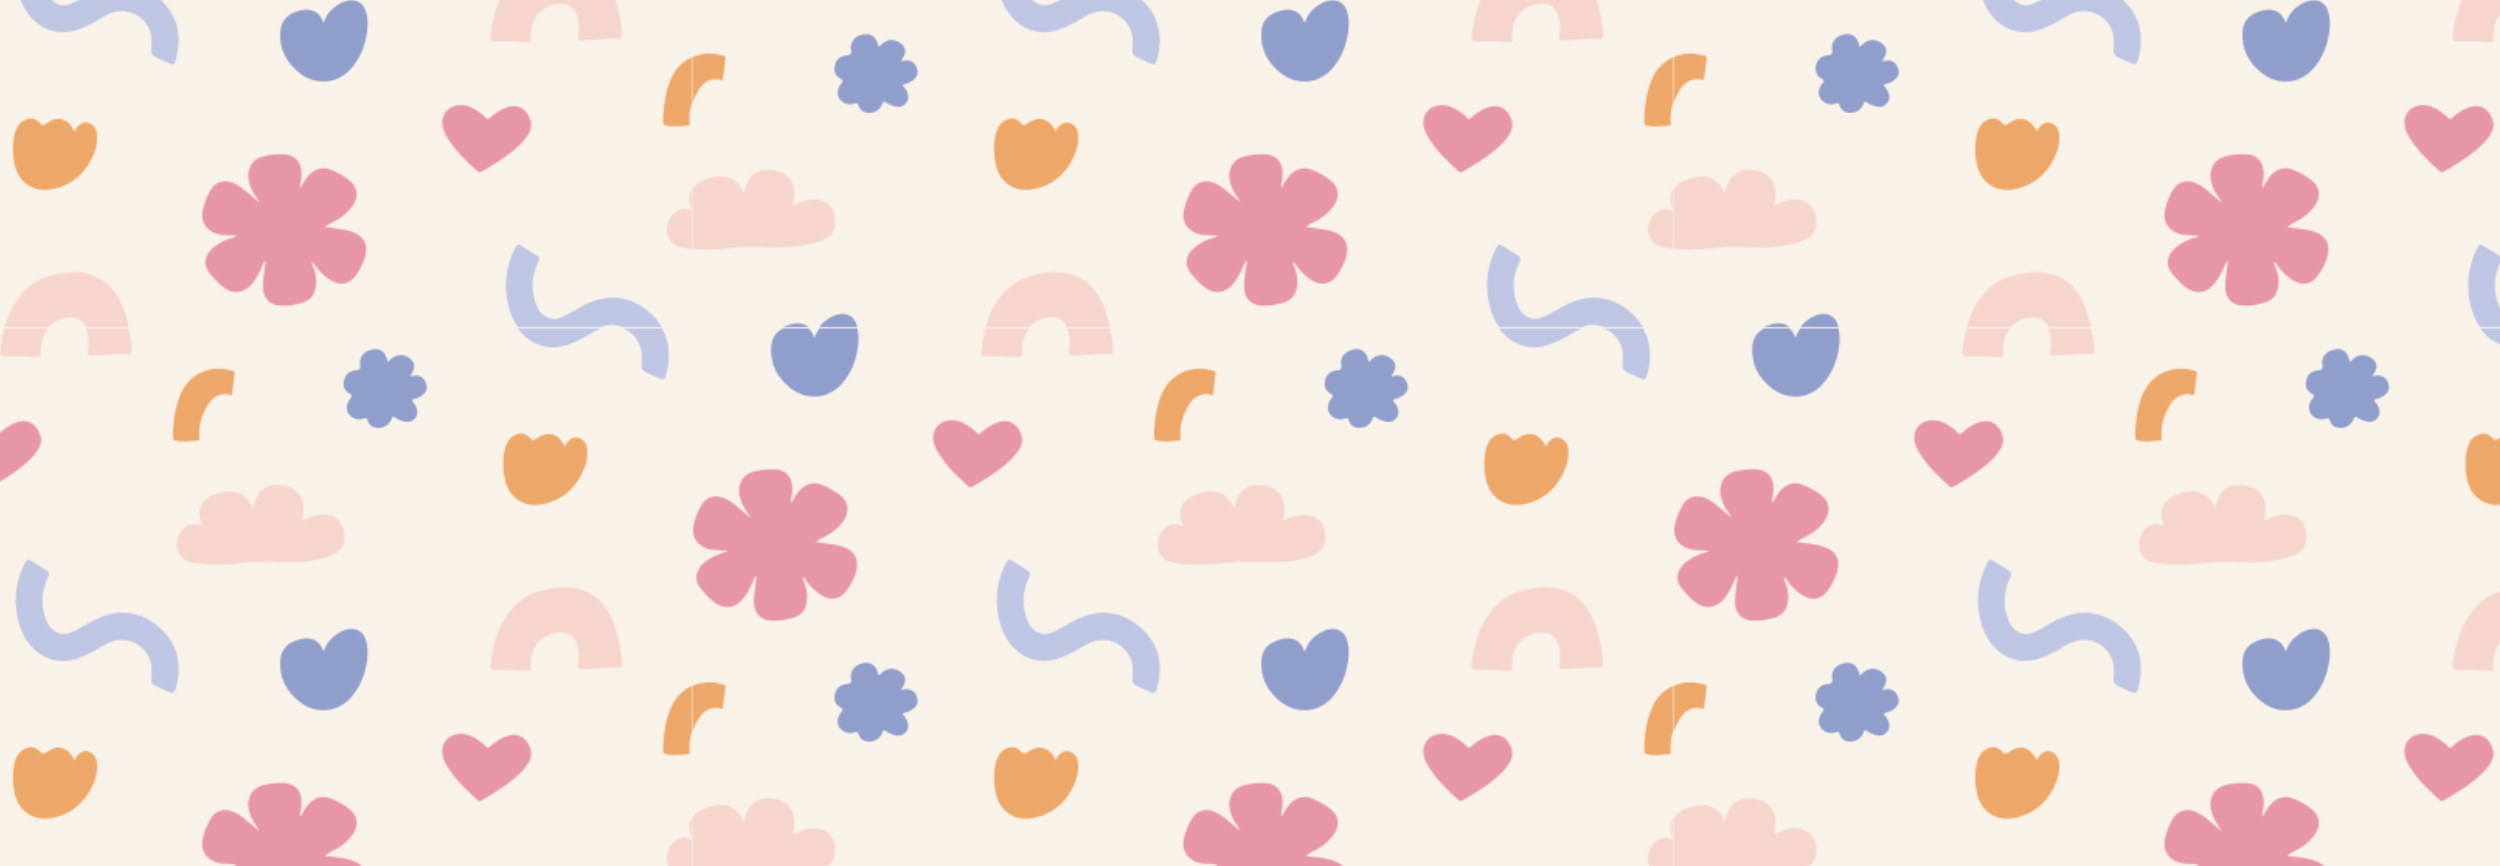 <svg viewBox="0 0 3220.8 1115.7" xmlns:xlink="http://www.w3.org/1999/xlink" xmlns="http://www.w3.org/2000/svg" data-name="Layer 2" id="Layer_2">
  <defs>
    <style>
      .cls-1 {
        fill: none;
      }

      .cls-1, .cls-2, .cls-3, .cls-4, .cls-5, .cls-6, .cls-7, .cls-8 {
        stroke-width: 0px;
      }

      .cls-2 {
        fill: url(#New_Pattern_Swatch_8);
      }

      .cls-3 {
        fill: #f9f2e9;
      }

      .cls-4 {
        fill: #bec6e3;
      }

      .cls-5 {
        fill: #909ecc;
      }

      .cls-6 {
        fill: #eda869;
      }

      .cls-7 {
        fill: #e796a9;
      }

      .cls-8 {
        fill: #f6d6cc;
      }
    </style>
    <pattern viewBox="0 0 631.56 404.12" patternUnits="userSpaceOnUse" patternTransform="translate(12268.93 2853.28) scale(2)" height="404.12" width="631.56" y="0" x="0" data-name="New Pattern Swatch 8" id="New_Pattern_Swatch_8">
      <g>
        <rect height="404.12" width="631.56" class="cls-1"></rect>
        <g>
          <path d="m664.34,317.71c1.02-4.65,2.18-8.57,5.33-11.45,4.54-4.15,9.97-4.14,15.5-2.9,9.24,2.07,12.97,9.74,11.27,18.6-.02.08-.04.16-.05.24-.12,1.03-.97,2.3-.03,3.03.85.67,1.82-.47,2.7-.84,4.68-1.97,9.48-3.3,14.54-1.98,5.8,1.51,8.86,5.78,9.4,11.75.88,9.57-3.88,13.02-12.12,15.48-12.39,3.71-25.17,3.31-37.89,2.76-5.86-.25-11.57.26-17.36.93-9.6,1.12-19.27,1.28-28.87-.15-4.96-.74-9.27-2.71-11.11-7.99-1.9-5.44.73-12.85,5.65-15.75,2.5-1.47,5.14-1.82,7.92-.95.59.19,1.22.87,1.79.18.42-.51-.14-1.09-.32-1.61-1.61-4.64-1.85-9.13,1.5-13.19,1.91-2.31,4.45-3.73,7.19-4.78,4.64-1.78,9.36-2.95,14.36-1.59,4.2,1.14,7.08,3.87,9.13,7.58.39.7.78,1.4,1.46,2.63Z" class="cls-8"></path>
          <path d="m482.09,261.03c5.25.08,9.15,2.31,12.81,5.05,1.26.95,2.49,1.98,3.55,3.15.93,1.02,1.51,1.05,2.55.1,2.92-2.66,6.15-4.87,9.83-6.41,7.26-3.03,13.05-.5,16.05,6.79,2.13,5.19-.02,9.25-3.09,13.09-4.56,5.72-10.42,9.93-16.41,13.99-3.79,2.57-7.73,4.89-11.72,7.14-.83.47-1.53.72-2.38-.03-7.22-6.4-14.15-13.06-19.3-21.33-1.58-2.54-2.97-5.2-3.47-8.2-1.09-6.51,2.88-12.02,9.43-13.1.87-.14,1.75-.2,2.15-.24Z" class="cls-7"></path>
          <path d="m612.71,267.79c.51-8.43,1.77-16.68,5.36-24.43,5.18-11.19,16.67-17.17,28.81-15.05,1.52.27,3.01.6,4.49,1.03.79.23,1.13.62,1.02,1.48-.55,4.42-1.07,8.85-1.59,13.28-.07.62-.23.97-1.01.75-6.9-1.93-11.86,1.75-14.76,6.61-3.96,6.63-6.05,13.76-5.27,21.57.06.61-.05,1.09-.76,1.14-4.65.35-9.3,1.17-13.96.15-2.16-.47-2.35-.73-2.35-2.87,0-1.22,0-2.44,0-3.66Z" class="cls-6"></path>
          <path d="m514.3,394.68c-4.93-15.24-3.44-28.66,3.03-41.67.84-1.7,1.79-2.71,3.71-1.5,3.32,2.09,6.58,4.27,9.95,6.28,1.8,1.08,2.39,1.93,1.31,4.19-4.65,9.7-5.07,19.59-.56,29.55,2.03,4.49,7.79,9.01,14.3,6.64,5.82-2.12,10.76-5.76,16.23-8.47,13.86-6.87,27.38-6.18,39.43,3.05,12.94,9.91,17.15,23.66,13.24,39.63-1.24,5.04-1.72,5.2-6.38,3.17-1.24-.54-2.44-1.16-3.67-1.71-6.83-3.03-6.46-3-5.96-10.47.88-13.33-11.15-23.11-23.68-20.24-5.21,1.2-9.31,4.47-13.85,6.91-3.5,1.88-7.1,3.5-10.89,4.73-13.46,4.38-26.13-1.65-33.17-13.55-1.45-2.45-2.41-5.19-3.04-6.57Z" class="cls-4"></path>
        </g>
        <g>
          <path d="m32.78,317.71c1.02-4.65,2.18-8.57,5.33-11.45,4.54-4.15,9.97-4.14,15.5-2.9,9.24,2.07,12.97,9.74,11.27,18.6-.02.08-.04.16-.05.24-.12,1.03-.97,2.3-.03,3.03.85.67,1.82-.47,2.7-.84,4.68-1.97,9.48-3.3,14.54-1.98,5.8,1.51,8.86,5.78,9.4,11.75.88,9.57-3.88,13.02-12.12,15.48-12.39,3.71-25.17,3.31-37.89,2.76-5.86-.25-11.57.26-17.36.93-9.6,1.12-19.27,1.28-28.87-.15-4.96-.74-9.27-2.71-11.11-7.99-1.9-5.44.73-12.85,5.65-15.75,2.5-1.47,5.14-1.82,7.92-.95.59.19,1.22.87,1.79.18.42-.51-.14-1.09-.32-1.61-1.61-4.64-1.85-9.13,1.5-13.19,1.91-2.31,4.45-3.73,7.19-4.78,4.64-1.78,9.36-2.95,14.36-1.59,4.2,1.14,7.08,3.87,9.13,7.58.39.7.78,1.4,1.46,2.63Z" class="cls-8"></path>
          <path d="m78.27,409.98c1.6-5.17,4.89-8.8,9.21-11.57,2.41-1.54,5.02-2.59,7.91-2.84,4.35-.37,8,1.93,9.61,6.02,1.84,4.68,1.84,9.54,1.16,14.39-1.23,8.76-4.3,16.74-10.2,23.53-9.03,10.39-23.04,10.88-32.98,3.2-8.82-6.82-13.55-15.81-12.66-27.17.48-6.04,3.77-10.24,9.56-12.32,2.61-.94,5.24-1.82,8.07-1.61,4.57.35,7.71,2.7,9.47,6.91.15.36.28.73.43,1.1.02.05.09.08.43.35Z" class="cls-5"></path>
          <path d="m133.92,232.56c.97.3,1.61-.08,2.28-.18,3.48-.52,6.22.94,7.62,4.11,1.54,3.47.87,6.12-2.08,8.48-1.55,1.24-3.34,2.02-5.23,2.46-1.59.37-1.97.77-.7,2.07,1.28,1.32,2.09,2.95,2.57,4.74,1.18,4.4-2.8,8.7-7.31,7.91-2.51-.44-4.84-1.37-6.91-2.8-1.2-.83-1.66-.76-2.17.68-1.49,4.22-5.51,6.56-9.93,5.96-2.94-.4-4.79-2.12-5.59-4.87-.4-1.4-.87-1.6-2.22-1.1-5.04,1.88-10.58-1.24-11.13-6.23-.3-2.72.93-5.03,2.58-7.06.88-1.09.95-1.62-.37-2.37-3.83-2.2-4.99-5.1-3.9-9.34.93-3.64,3.82-5.86,7.87-6.06q3.09-.15,2.45-3.18c-.96-4.48,1.72-8.58,6.5-9.94,5.63-1.6,9.19.41,10.79,6.09.13.45-.07,1.13.52,1.29.69.19.92-.53,1.29-.91,4.12-4.2,9.86-4.21,14,0,2.12,2.15,2.31,4.77.54,7.93-.42.75-.92,1.45-1.48,2.32Z" class="cls-5"></path>
          <path d="m206.44,422.47c-6.05-.66-12.12-.49-18.18-.5-1.98,0-2.91-.73-2.72-2.83.62-6.87,2.15-13.51,4.44-20.01,2.26-6.41,5.57-12.21,10.08-17.25,5.22-5.84,11.81-9.56,19.45-11.36,7.98-1.88,16.01-2.81,24.03-.43,6.52,1.93,11.92,5.55,15.89,11.21,5.65,8.04,8.17,17.25,9.86,26.69.6,3.38,1.29,6.83,1.22,10.34-.03,1.44-.5,2.19-2.03,2.13-7.98-.32-15.9,1.02-23.87,1.01-2.7,0-2.82-.24-2.42-2.84.64-4.13.68-8.29-.53-12.33-2.33-7.81-7.4-9.26-14.49-8.06-8.8,1.48-14.84,8.83-15.2,17.53-.07,1.72-.66,3.38-.1,5.16.33,1.03-.48,1.5-1.44,1.53-1.33.03-2.66,0-4,0Z" class="cls-8"></path>
          <path d="m-18.84,267.79c.51-8.43,1.77-16.68,5.36-24.43,5.18-11.19,16.67-17.17,28.81-15.05,1.52.27,3.01.6,4.49,1.03.79.23,1.13.62,1.02,1.48-.55,4.42-1.07,8.85-1.59,13.28-.07.62-.23.97-1.01.75-6.9-1.93-11.86,1.75-14.76,6.61-3.96,6.63-6.05,13.76-5.27,21.57.06.61-.05,1.09-.76,1.14-4.65.35-9.3,1.17-13.96.15-2.16-.47-2.35-.73-2.35-2.87,0-1.22,0-2.44,0-3.66Z" class="cls-6"></path>
        </g>
        <g>
          <path d="m549.31,75.83c.56-.38.69-.93.93-1.42,1.49-2.88,4.48-4.61,7.18-4.16,3.07.51,5.64,3.16,6.14,6.33.99,6.23-.61,12.03-3.44,17.43-5.1,9.73-12.85,16.42-23.74,18.89-6.81,1.54-13.38.97-18.96-3.84-3.68-3.17-5.8-7.36-6.76-12.02-1.4-6.82-1.55-13.7.38-20.47.99-3.47,2.91-6.37,6.32-8.01,3.62-1.74,6.81-1.12,9.51,1.83,1.7,1.86,2.29,1.92,4.34.4,6.86-5.09,13.86-3.33,17.69,4.45.1.21.26.39.4.59Z" class="cls-6"></path>
          <path d="m514.3-9.44c-4.93-15.24-3.44-28.66,3.03-41.67.84-1.7,1.79-2.71,3.71-1.5,3.32,2.09,6.58,4.27,9.95,6.28,1.8,1.08,2.39,1.93,1.31,4.19-4.65,9.7-5.07,19.59-.56,29.55,2.03,4.49,7.79,9.01,14.3,6.64,5.82-2.12,10.76-5.76,16.23-8.47,13.86-6.87,27.38-6.18,39.43,3.05,12.94,9.91,17.15,23.66,13.24,39.63-1.24,5.04-1.72,5.2-6.38,3.17-1.24-.54-2.44-1.16-3.67-1.71-6.83-3.03-6.46-3-5.96-10.47.88-13.33-11.15-23.11-23.68-20.24-5.21,1.2-9.31,4.47-13.85,6.91-3.5,1.88-7.1,3.5-10.89,4.73-13.46,4.38-26.13-1.65-33.17-13.55-1.45-2.45-2.41-5.19-3.04-6.57Z" class="cls-4"></path>
        </g>
        <g>
          <path d="m348.56,115.65c1.02-4.65,2.18-8.57,5.33-11.45,4.54-4.15,9.97-4.14,15.5-2.9,9.24,2.07,12.97,9.74,11.27,18.6-.02.08-.04.16-.05.24-.12,1.03-.97,2.3-.03,3.03.85.67,1.82-.47,2.7-.84,4.68-1.97,9.48-3.3,14.54-1.98,5.8,1.51,8.86,5.78,9.4,11.75.88,9.57-3.88,13.02-12.12,15.48-12.39,3.71-25.17,3.31-37.89,2.76-5.86-.25-11.57.26-17.36.93-9.6,1.12-19.27,1.28-28.87-.15-4.96-.74-9.27-2.71-11.11-7.99-1.9-5.44.73-12.85,5.65-15.75,2.5-1.47,5.14-1.82,7.92-.95.59.19,1.22.87,1.79.18.42-.51-.14-1.09-.32-1.61-1.61-4.64-1.85-9.13,1.5-13.19,1.91-2.31,4.45-3.73,7.19-4.78,4.64-1.78,9.36-2.95,14.36-1.59,4.2,1.14,7.08,3.87,9.13,7.58.39.7.78,1.4,1.46,2.63Z" class="cls-8"></path>
          <path d="m233.53,277.89c.56-.38.69-.93.93-1.42,1.49-2.88,4.48-4.61,7.18-4.16,3.07.51,5.64,3.16,6.14,6.33.99,6.23-.61,12.03-3.44,17.43-5.1,9.73-12.85,16.42-23.74,18.89-6.81,1.54-13.38.97-18.96-3.84-3.68-3.17-5.8-7.36-6.76-12.02-1.4-6.82-1.55-13.7.38-20.47.99-3.47,2.91-6.37,6.32-8.01,3.62-1.74,6.81-1.12,9.51,1.83,1.7,1.86,2.29,1.92,4.34.4,6.86-5.09,13.86-3.33,17.69,4.45.1.21.26.39.4.59Z" class="cls-6"></path>
          <path d="m394.05,207.92c1.6-5.17,4.89-8.8,9.21-11.57,2.41-1.54,5.02-2.59,7.91-2.84,4.35-.37,8,1.93,9.61,6.02,1.84,4.68,1.84,9.54,1.16,14.39-1.23,8.76-4.3,16.74-10.2,23.53-9.03,10.39-23.04,10.88-32.98,3.2-8.82-6.82-13.55-15.81-12.66-27.17.48-6.04,3.77-10.24,9.56-12.32,2.61-.94,5.24-1.82,8.07-1.61,4.57.35,7.71,2.7,9.47,6.91.15.36.28.73.43,1.1.02.05.09.08.43.35Z" class="cls-5"></path>
          <path d="m449.7,30.5c.97.3,1.61-.08,2.28-.18,3.48-.52,6.22.94,7.62,4.11,1.54,3.47.87,6.12-2.08,8.48-1.55,1.24-3.34,2.02-5.23,2.46-1.59.37-1.97.77-.7,2.07,1.28,1.32,2.09,2.95,2.57,4.74,1.18,4.4-2.8,8.7-7.31,7.91-2.51-.44-4.84-1.37-6.91-2.8-1.2-.83-1.66-.76-2.17.68-1.49,4.22-5.51,6.56-9.93,5.96-2.94-.4-4.79-2.12-5.59-4.87-.4-1.4-.87-1.6-2.22-1.1-5.04,1.88-10.58-1.24-11.13-6.23-.3-2.72.93-5.03,2.58-7.06.88-1.09.95-1.62-.37-2.37-3.83-2.2-4.99-5.1-3.9-9.34.93-3.64,3.82-5.86,7.87-6.06q3.09-.15,2.45-3.18c-.96-4.48,1.72-8.58,6.5-9.94,5.63-1.6,9.19.41,10.79,6.09.13.45-.07,1.13.52,1.29.69.19.92-.53,1.29-.91,4.12-4.2,9.86-4.21,14,0,2.12,2.15,2.31,4.77.54,7.93-.42.75-.92,1.45-1.48,2.32Z" class="cls-5"></path>
          <path d="m166.31,58.97c5.25.08,9.15,2.31,12.81,5.05,1.26.95,2.49,1.98,3.55,3.15.93,1.02,1.51,1.05,2.55.1,2.92-2.66,6.15-4.87,9.83-6.41,7.26-3.03,13.05-.5,16.05,6.79,2.13,5.19-.02,9.25-3.09,13.09-4.56,5.72-10.42,9.93-16.41,13.99-3.79,2.57-7.73,4.89-11.72,7.14-.83.47-1.53.72-2.38-.03-7.22-6.4-14.15-13.06-19.3-21.33-1.58-2.54-2.97-5.2-3.47-8.2-1.09-6.51,2.88-12.02,9.43-13.1.87-.14,1.75-.2,2.15-.24Z" class="cls-7"></path>
          <path d="m522.22,220.41c-6.05-.66-12.12-.49-18.18-.5-1.98,0-2.91-.73-2.72-2.83.62-6.87,2.15-13.51,4.44-20.01,2.26-6.41,5.57-12.21,10.08-17.25,5.22-5.84,11.81-9.56,19.45-11.36,7.98-1.88,16.01-2.81,24.03-.43,6.52,1.93,11.92,5.55,15.89,11.21,5.65,8.04,8.17,17.25,9.86,26.69.6,3.38,1.29,6.83,1.22,10.34-.03,1.44-.5,2.19-2.03,2.13-7.98-.32-15.9,1.02-23.87,1.01-2.7,0-2.82-.24-2.42-2.84.64-4.13.68-8.29-.53-12.33-2.33-7.81-7.4-9.26-14.49-8.06-8.8,1.48-14.84,8.83-15.2,17.53-.07,1.72-.66,3.38-.1,5.16.33,1.03-.48,1.5-1.44,1.53-1.33.03-2.66,0-4,0Z" class="cls-8"></path>
          <path d="m296.93,65.73c.51-8.43,1.77-16.68,5.36-24.43,5.18-11.19,16.67-17.17,28.81-15.05,1.52.27,3.01.6,4.49,1.03.79.23,1.13.62,1.02,1.48-.55,4.42-1.07,8.85-1.59,13.28-.07.62-.23.97-1.01.75-6.9-1.93-11.86,1.75-14.76,6.61-3.96,6.63-6.05,13.76-5.27,21.57.06.61-.05,1.09-.76,1.14-4.65.35-9.3,1.17-13.96.15-2.16-.47-2.35-.73-2.35-2.87,0-1.22,0-2.44,0-3.66Z" class="cls-6"></path>
          <path d="m386.57,362.15c-.29.85-.02,1.42.29,2.15,2.2,5.14,3.17,10.43,1.65,15.98-1.08,3.93-3.68,6.49-7.41,7.74-5.06,1.69-10.34,2.59-15.67,2.16-6.43-.51-10.42-5.08-10.5-11.63-.06-5.07.91-10.06,1.48-15.08.07-.61.57-1.24-.05-1.88-.94.4-1.15,1.3-1.49,2.12-1.7,4.13-3.66,8.1-6.36,11.72-5.1,6.85-12.67,8.07-19.41,2.74-3.11-2.46-5.78-5.42-8.34-8.49-5.08-6.08-2.89-12.69,2.14-16.83,3.61-2.97,7.69-5.18,12.28-6.3.99-.24,1.83-.7,2.81-1.44-3.15-.14-6.11-.19-9.06-.43-2.91-.23-5.65-1.02-8.08-2.79-5.29-3.86-5.89-9.15-4.36-14.89.97-3.67,2.45-7.2,4.27-10.56,3.2-5.89,9.01-7.78,15.21-5.12,5.3,2.27,9.19,6.4,13.55,9.93.9.73,1.78,1.48,3.04,2.52-1.63-3.4-4.04-5.82-5.24-8.97-1.36-3.59-2.58-7.03-1.67-11.06,1.25-5.57,4.73-8.56,9.98-9.8,4.13-.98,8.34-1.37,12.59-1.21,6.84.26,10.85,4.11,11.45,10.96.2,2.33,0,4.63-.51,6.92-.25,1.11-.61,2.23-.2,3.62.99-.85,1.24-1.98,1.79-2.9,2.99-4.97,6.48-9.26,12.92-9.61,2.06-.11,3.96.58,5.78,1.32,4.09,1.65,7.89,3.89,11.32,6.64,5.62,4.5,5.96,11.19,1.05,17.36-3.35,4.22-7.51,7.41-12.42,9.65-1.56.71-3.06,1.55-4.56,2.95,2.61.33,5.22.69,7.84.98,3.06.34,6.05.91,9,1.81,8.07,2.46,11.37,8.34,9.02,16.41-1.31,4.49-3.53,8.59-6.27,12.32-4.03,5.48-9.77,6.42-15.82,2.83-4.42-2.63-7.82-6.34-10.74-10.51-.32-.46-.45-1.08-1.32-1.29Z" class="cls-7"></path>
          <path d="m198.53,192.62c-4.93-15.24-3.44-28.66,3.03-41.67.84-1.7,1.79-2.71,3.71-1.5,3.32,2.09,6.58,4.27,9.95,6.28,1.8,1.08,2.39,1.93,1.31,4.19-4.65,9.7-5.07,19.59-.56,29.55,2.03,4.49,7.79,9.01,14.3,6.64,5.82-2.12,10.76-5.76,16.23-8.47,13.86-6.87,27.38-6.18,39.43,3.05,12.94,9.91,17.15,23.66,13.24,39.63-1.24,5.04-1.72,5.2-6.38,3.17-1.24-.54-2.44-1.16-3.67-1.71-6.83-3.03-6.46-3-5.96-10.47.88-13.33-11.15-23.11-23.68-20.24-5.21,1.2-9.31,4.47-13.85,6.91-3.5,1.88-7.1,3.5-10.89,4.73-13.46,4.38-26.13-1.65-33.17-13.55-1.45-2.45-2.41-5.19-3.04-6.57Z" class="cls-4"></path>
        </g>
        <g>
          <path d="m78.27,5.86c1.6-5.17,4.89-8.8,9.21-11.57,2.41-1.54,5.02-2.59,7.91-2.84,4.35-.37,8,1.93,9.61,6.02,1.84,4.68,1.84,9.54,1.16,14.39-1.23,8.76-4.3,16.74-10.2,23.53-9.03,10.39-23.04,10.88-32.98,3.2-8.82-6.82-13.55-15.81-12.66-27.17.48-6.04,3.77-10.24,9.56-12.32,2.61-.94,5.24-1.82,8.07-1.61,4.57.35,7.71,2.7,9.47,6.91.15.36.28.73.43,1.1.02.05.09.08.43.35Z" class="cls-5"></path>
          <path d="m206.44,18.35c-6.05-.66-12.12-.49-18.18-.5-1.98,0-2.91-.73-2.72-2.83.62-6.87,2.15-13.51,4.44-20.01,2.26-6.41,5.57-12.21,10.08-17.25,5.22-5.84,11.81-9.56,19.45-11.36,7.98-1.88,16.01-2.81,24.03-.43,6.52,1.93,11.92,5.55,15.89,11.21,5.65,8.04,8.17,17.25,9.86,26.69.6,3.38,1.29,6.83,1.22,10.34-.03,1.44-.5,2.19-2.03,2.13-7.98-.32-15.9,1.02-23.87,1.01-2.7,0-2.82-.24-2.42-2.84.64-4.13.68-8.29-.53-12.33-2.33-7.81-7.4-9.26-14.49-8.06-8.8,1.48-14.84,8.83-15.2,17.53-.07,1.72-.66,3.38-.1,5.16.33,1.03-.48,1.5-1.44,1.53-1.33.03-2.66,0-4,0Z" class="cls-8"></path>
          <path d="m70.79,160.09c-.29.85-.02,1.42.29,2.15,2.2,5.14,3.17,10.43,1.65,15.98-1.08,3.93-3.68,6.49-7.41,7.74-5.06,1.69-10.34,2.59-15.67,2.16-6.43-.51-10.42-5.08-10.5-11.63-.06-5.07.91-10.06,1.48-15.08.07-.61.57-1.24-.05-1.88-.94.4-1.15,1.3-1.49,2.12-1.7,4.13-3.66,8.1-6.36,11.72-5.1,6.85-12.67,8.07-19.41,2.74-3.11-2.46-5.78-5.42-8.34-8.49-5.08-6.08-2.89-12.69,2.14-16.83,3.61-2.97,7.69-5.18,12.28-6.3.99-.24,1.83-.7,2.81-1.44-3.15-.14-6.11-.19-9.06-.43-2.91-.23-5.65-1.02-8.08-2.79-5.29-3.86-5.89-9.15-4.36-14.89.97-3.67,2.45-7.2,4.27-10.56,3.2-5.89,9.01-7.78,15.21-5.12,5.3,2.27,9.19,6.4,13.55,9.93.9.73,1.78,1.48,3.04,2.52-1.63-3.4-4.04-5.82-5.24-8.97-1.36-3.59-2.58-7.03-1.67-11.06,1.25-5.57,4.73-8.56,9.98-9.8,4.13-.98,8.34-1.37,12.59-1.21,6.84.26,10.85,4.11,11.45,10.96.2,2.33,0,4.63-.51,6.92-.25,1.11-.61,2.23-.2,3.62.99-.85,1.24-1.98,1.79-2.9,2.99-4.97,6.48-9.26,12.92-9.61,2.06-.11,3.96.58,5.78,1.32,4.09,1.65,7.89,3.89,11.32,6.64,5.62,4.5,5.96,11.19,1.05,17.36-3.35,4.22-7.51,7.41-12.42,9.65-1.56.71-3.06,1.55-4.56,2.95,2.61.33,5.22.69,7.84.98,3.06.34,6.05.91,9,1.81,8.07,2.46,11.37,8.34,9.02,16.41-1.31,4.49-3.53,8.59-6.27,12.32-4.03,5.48-9.77,6.42-15.82,2.83-4.42-2.63-7.82-6.34-10.74-10.51-.32-.46-.45-1.08-1.32-1.29Z" class="cls-7"></path>
        </g>
      </g>
    </pattern>
  </defs>
  <g data-name="Layer 1" id="Layer_1-2">
    <g>
      <rect height="1115.7" width="3220.8" class="cls-3"></rect>
      <rect height="1115.7" width="3220.8" class="cls-2"></rect>
    </g>
  </g>
</svg>